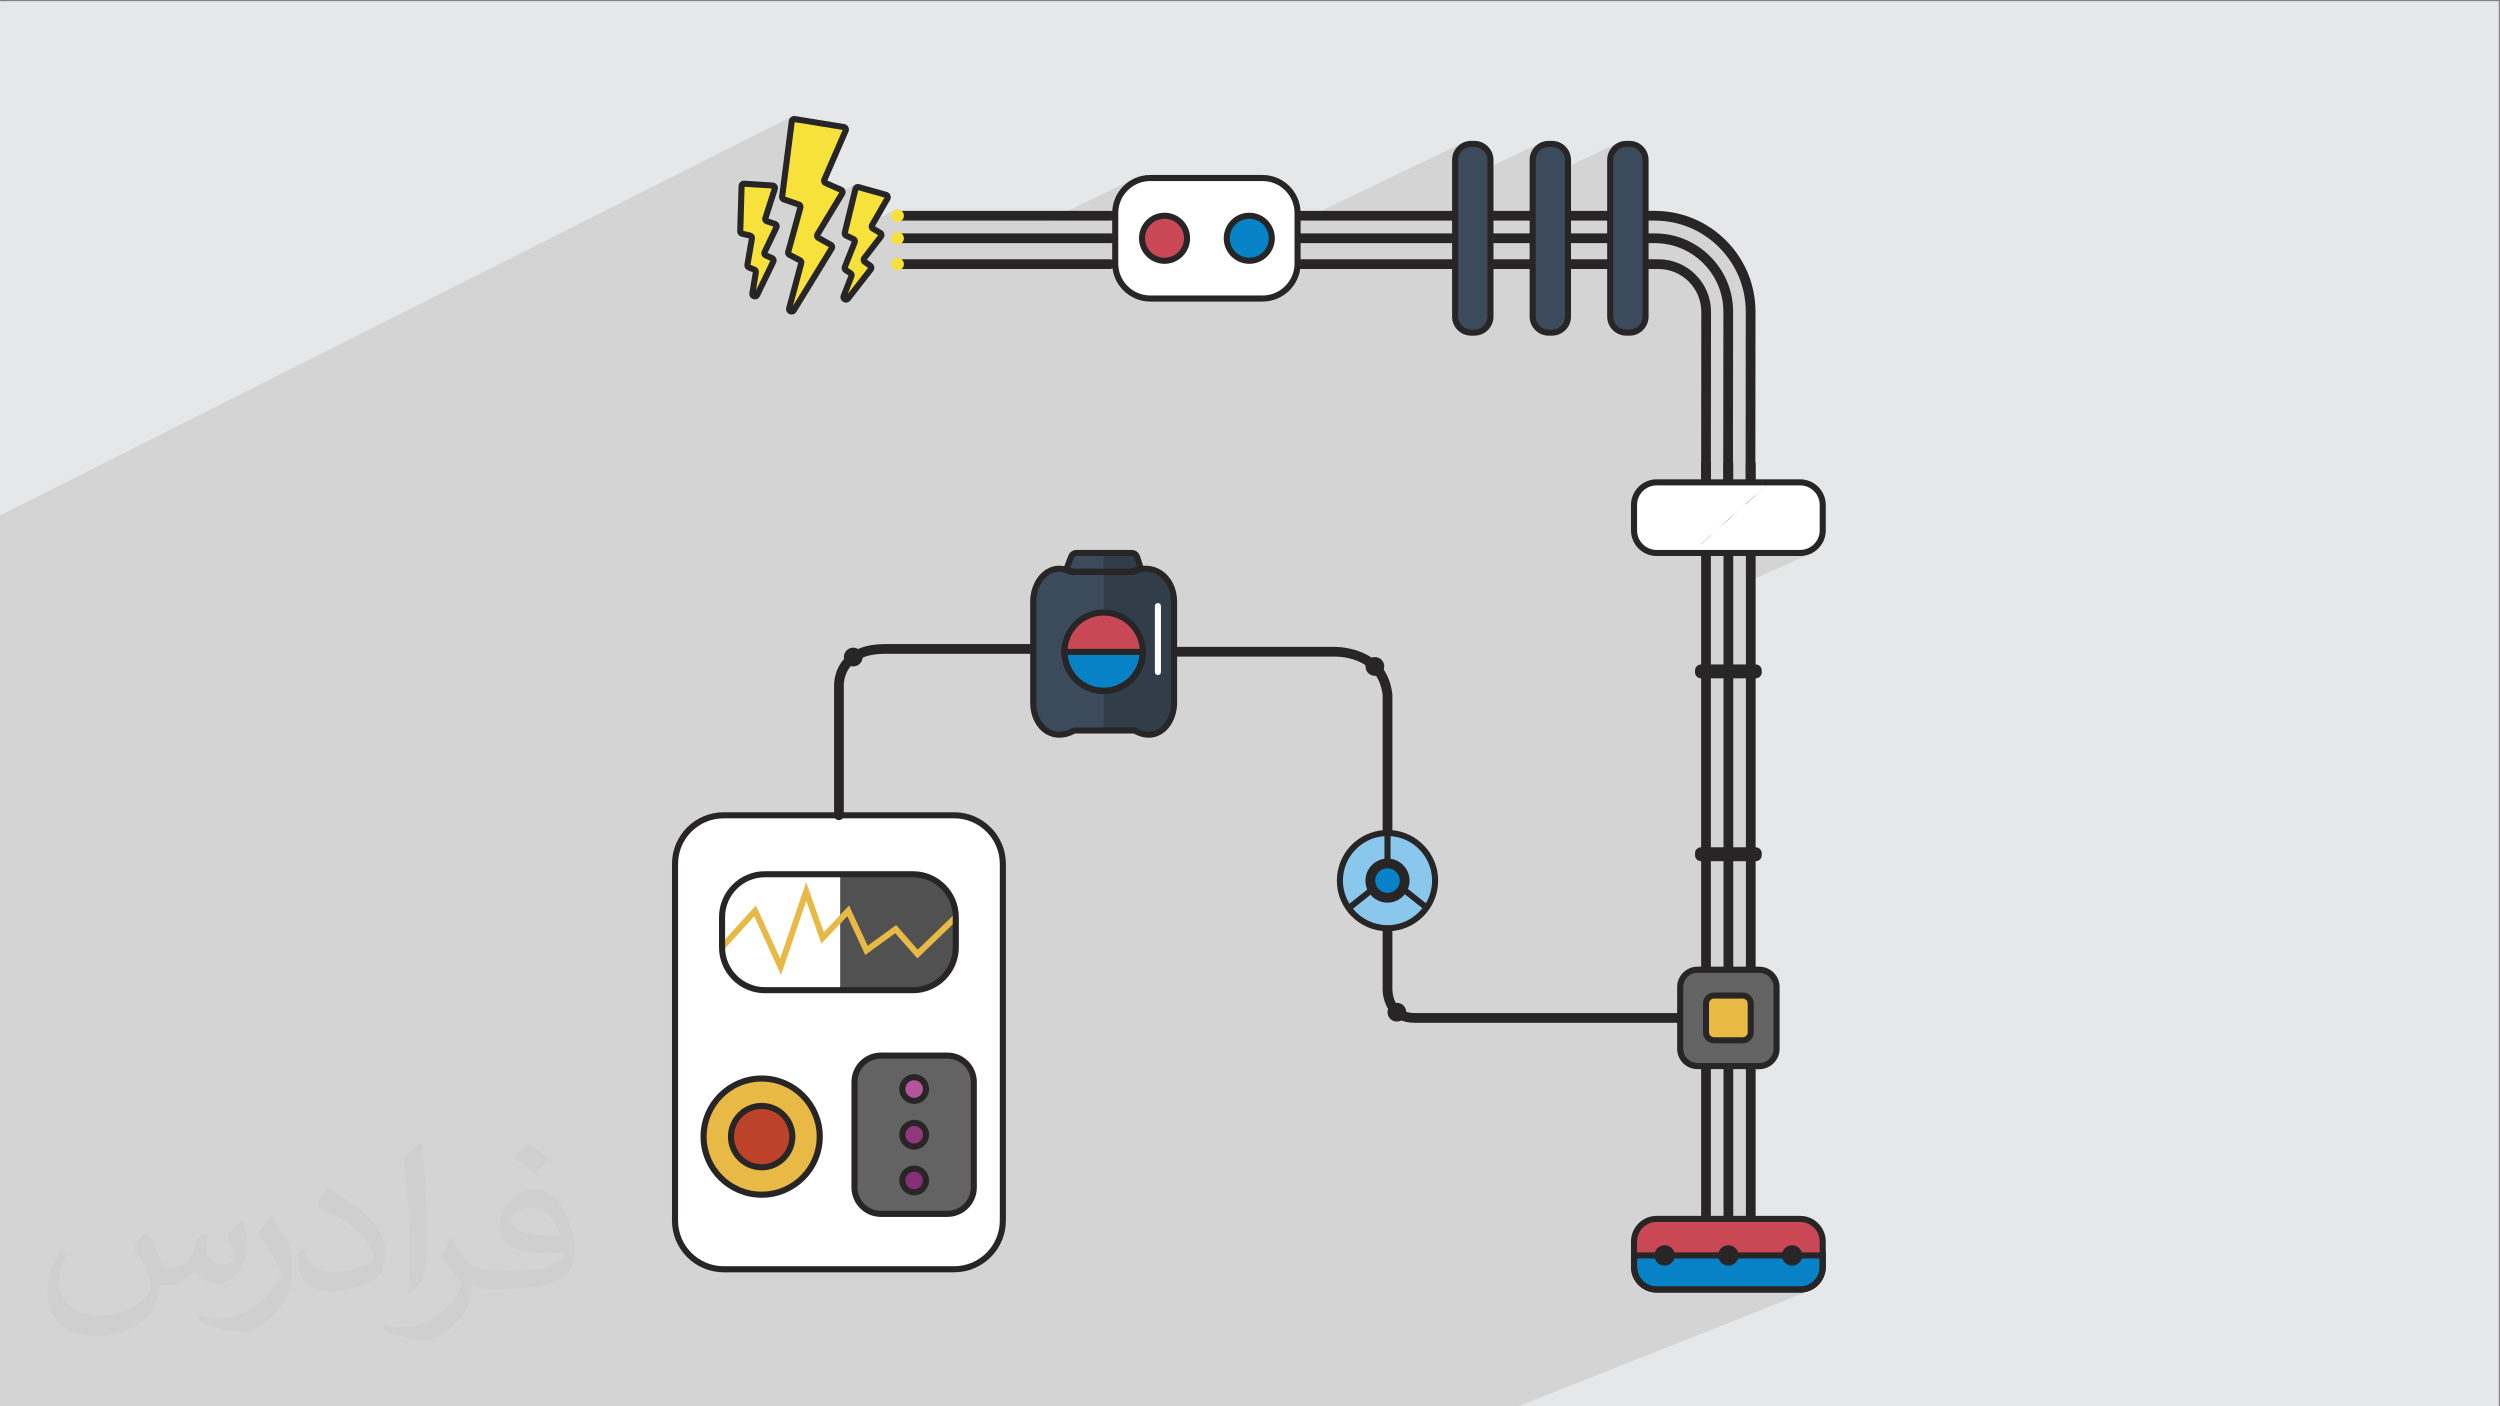 <?xml version="1.0" encoding="UTF-8"?>
<!DOCTYPE svg PUBLIC "-//W3C//DTD SVG 1.1//EN" "http://www.w3.org/Graphics/SVG/1.1/DTD/svg11.dtd">
<!-- Creator: CorelDRAW -->
<svg xmlns="http://www.w3.org/2000/svg" xml:space="preserve" width="3.703in" height="2.083in" version="1.1" style="shape-rendering:geometricPrecision; text-rendering:geometricPrecision; image-rendering:optimizeQuality; fill-rule:evenodd; clip-rule:evenodd"
viewBox="0 0 3703.33 2083.33"
 xmlns:xlink="http://www.w3.org/1999/xlink"
 xmlns:xodm="http://www.corel.com/coreldraw/odm/2003">
 <rect x="0" y="0" width="3703.33" height="2083.33" fill="#808080" stroke="none"/>
 <defs>
  <style type="text/css">
   <![CDATA[
    .fil0 {fill:#E6E7E8}
    .fil14 {fill:#0782C7;fill-rule:nonzero}
    .fil3 {fill:#272525;fill-rule:nonzero}
    .fil16 {fill:#313E4A;fill-rule:nonzero}
    .fil15 {fill:#3C4B5B;fill-rule:nonzero}
    .fil7 {fill:#515152;fill-rule:nonzero}
    .fil5 {fill:#636364;fill-rule:nonzero}
    .fil12 {fill:#842F76;fill-rule:nonzero}
    .fil13 {fill:#8AC7ED;fill-rule:nonzero}
    .fil11 {fill:#93377D;fill-rule:nonzero}
    .fil10 {fill:#B6549A;fill-rule:nonzero}
    .fil9 {fill:#BC422A;fill-rule:nonzero}
    .fil17 {fill:#CA4855;fill-rule:nonzero}
    .fil8 {fill:#E8BA45;fill-rule:nonzero}
    .fil4 {fill:#F7E23B;fill-rule:nonzero}
    .fil6 {fill:white;fill-rule:nonzero}
    .fil2 {fill:#373435;fill-opacity:0.031}
    .fil1 {fill:#373435;fill-opacity:0.102}
   ]]>
  </style>
 </defs>
 <g id="Layer_x0020_1">
  <polygon class="fil0" points="-1.67,1.74 3701.66,1.74 3701.66,2084.93 -1.67,2084.93 "/>
  <polygon class="fil1" points="-1.67,1854.23 -1.67,1851.85 -1.67,1850.09 -1.67,1847.26 -1.67,1846.52 -1.67,1845.39 -1.67,1841.73 -1.67,1840.94 -1.67,1840.91 -1.67,1839.87 -1.67,1839.1 -1.67,1838.08 -1.67,1836.8 -1.67,1829.31 -1.67,1827.6 -1.67,1826.99 -1.67,1826.8 -1.67,1824 -1.67,1823.46 -1.67,1822.55 -1.67,1817.95 -1.67,1813.54 -1.67,1809.26 -1.67,1809.04 -1.67,1808.97 -1.67,1808.08 -1.67,1804.99 -1.67,1804.44 -1.67,1804.31 -1.67,1803.37 -1.67,1799.9 -1.67,1799.64 -1.67,1798.69 -1.67,1791.67 -1.67,1786.39 -1.67,1781.19 -1.67,1780.73 -1.67,1780.52 -1.67,1780.32 -1.67,1778.1 -1.67,1778.09 -1.67,1774.38 -1.67,1774.26 -1.67,1773.54 -1.67,1773.54 -1.67,1770.62 -1.67,1768.94 -1.67,1768.89 -1.67,1768.24 -1.67,1767.78 -1.67,1758.11 -1.67,1753.82 -1.67,1742.52 -1.67,1741.42 -1.67,1741.17 -1.67,1740.9 -1.67,1740.61 -1.67,1739.05 -1.67,1739 -1.67,1738.69 -1.67,1737.1 -1.67,1737.09 -1.67,1736.99 -1.67,1735.12 -1.67,1697.78 -1.67,1696.2 -1.67,1693.05 -1.67,1690.01 -1.67,1688.35 -1.67,1684.13 -1.67,1683.89 -1.67,1681.46 -1.67,1672.11 -1.67,1671.43 -1.67,1664.81 -1.67,1660.64 -1.67,1659.84 -1.67,1656.46 -1.67,1655.22 -1.67,1654.81 -1.67,1654.13 -1.67,1650.64 -1.67,1641.23 -1.67,1640.6 -1.67,1628.87 -1.67,1628.44 -1.67,1627.79 -1.67,1627.17 -1.67,1625.11 -1.67,1624.79 -1.67,1624.17 -1.67,1623.87 -1.67,1623.23 -1.67,1619.47 -1.67,1619.3 -1.67,1617.09 -1.67,1614.54 -1.67,1612.65 -1.67,1612.48 -1.67,1610.5 -1.67,1608.44 -1.67,1608.2 -1.67,1606.46 -1.67,1605.36 -1.67,1605.29 -1.67,1604.8 -1.67,1604.41 -1.67,1602.76 -1.67,1600.81 -1.67,1598.87 -1.67,1597.59 -1.67,1596.33 -1.67,1591.34 -1.67,1589.41 -1.67,1586.22 -1.67,1585.57 -1.67,1581.74 -1.67,1579.33 -1.67,1579.29 -1.67,1578.94 -1.67,1577.89 -1.67,1577.49 -1.67,1577.42 -1.67,1577.41 -1.67,1577.4 -1.67,1577.34 -1.67,1576.4 -1.67,1575.54 -1.67,1575.06 -1.67,1574.04 -1.67,1573.87 -1.67,1569.33 -1.67,1569.26 -1.67,1568.79 -1.67,1566.74 -1.67,1566.52 -1.67,1565.42 -1.67,1564.86 -1.67,1564.83 -1.67,1564.66 -1.67,1564.64 -1.67,1564.1 -1.67,1563.2 -1.67,1562.68 -1.67,1562.54 -1.67,1562.43 -1.67,1561.73 -1.67,1560.8 -1.67,1560.61 -1.67,1560.39 -1.67,1559.88 -1.67,1558.62 -1.67,1558.26 -1.67,1556.55 -1.67,1556.2 -1.67,1555.87 -1.67,1553.8 -1.67,1552.8 -1.67,1547.53 -1.67,1543.98 -1.67,1538.39 -1.67,1531.26 -1.67,1529.37 -1.67,1528.93 -1.67,1527.48 -1.67,1524.83 -1.67,1521.08 -1.67,1518.45 -1.67,1516.59 -1.67,1516.36 -1.67,1514.38 -1.67,1512.96 -1.67,1512.3 -1.67,1512.28 -1.67,1512.09 -1.67,1510.3 -1.67,1508.2 -1.67,1507.44 -1.67,1504.13 -1.67,1494.67 -1.67,1490.56 -1.67,1489.57 -1.67,1482.75 -1.67,1480.84 -1.67,1480.05 -1.67,1478.99 -1.67,1478.93 -1.67,1478.32 -1.67,1477.57 -1.67,1475.94 -1.67,1474.31 -1.67,1464.83 -1.67,1464.44 -1.67,1463.76 -1.67,1460.74 -1.67,1455.14 -1.67,1449.09 -1.67,1448.42 -1.67,1445.61 -1.67,1441.5 -1.67,1440.81 -1.67,1431.22 -1.67,1430.3 -1.67,1429.61 -1.67,1427.09 -1.67,1425.16 -1.67,1415.73 -1.67,1415.62 -1.67,1415.04 -1.67,1411.52 -1.67,1406.19 -1.67,1400.24 -1.67,1399.56 -1.67,1396.6 -1.67,1392.48 -1.67,1381.42 -1.67,1380.73 -1.67,1376.07 -1.67,1371.25 -1.67,1369.33 -1.67,1367.42 -1.67,1366.46 -1.67,1362.35 -1.67,1360.41 -1.67,1355.94 -1.67,1351.48 -1.67,1351.22 -1.67,1350.52 -1.67,1343.22 -1.67,1338.67 -1.67,1337.73 -1.67,1334.09 -1.67,1333.6 -1.67,1329.47 -1.67,1322.18 -1.67,1320.24 -1.67,1318.31 -1.67,1316.2 -1.67,1311.31 -1.67,1306.82 -1.67,1306.45 -1.67,1302.33 -1.67,1302.3 -1.67,1295.93 -1.67,1281.59 -1.67,1281.14 -1.67,1277.86 -1.67,1277.02 -1.67,1273.72 -1.67,1272.61 -1.67,1272.43 -1.67,1271.39 -1.67,1270.66 -1.67,1269.58 -1.67,1268.7 -1.67,1267.23 -1.67,1264.6 -1.67,1261.72 -1.67,1260.44 -1.67,1257.19 -1.67,1256.27 -1.67,1252.68 -1.67,1250.63 -1.67,1240.86 -1.67,1236.72 -1.67,1230.37 -1.67,1228.38 -1.67,1226.38 -1.67,1226.17 -1.67,1221.57 -1.67,1216.95 -1.67,1213.76 -1.67,1209.16 -1.67,1204.57 -1.67,1204.3 -1.67,1202.3 -1.67,1200.29 -1.67,1194.29 -1.67,1193.56 -1.67,1191.39 -1.67,1189.38 -1.67,1187.36 -1.67,1160.81 -1.67,1159.2 -1.67,1158.47 -1.67,1157.89 -1.67,1156.65 -1.67,1153.26 -1.67,1152.5 -1.67,1148.65 -1.67,1131.63 -1.67,1128.31 -1.67,1127.57 -1.67,1122.18 -1.67,1120.15 -1.67,1118.12 -1.67,1094.83 -1.67,1090.19 -1.67,1085.57 -1.67,1063.24 -1.67,1062.39 -1.67,1059.42 -1.67,1058.49 -1.67,1053.7 -1.67,1053.48 -1.67,1052.72 -1.67,1051.65 -1.67,1051.39 -1.67,1048.16 -1.67,1043.38 -1.67,1042.67 -1.67,1041.83 -1.67,1039.63 -1.67,1039.61 -1.67,1039.17 -1.67,1037.86 -1.67,1034.16 -1.67,1032.73 -1.67,1031.35 -1.67,1030.28 -1.67,1029.24 -1.67,1028.24 -1.67,1026.19 -1.67,1024.39 -1.67,1022.04 -1.67,1019.03 -1.67,1017.7 -1.67,1017.48 -1.67,1016.72 -1.67,1016.68 -1.67,1014.89 -1.67,1011.81 -1.67,1008.3 -1.67,1007.38 -1.67,1003.61 -1.67,1003.17 -1.67,998.16 -1.67,996.1 -1.67,995.22 -1.67,993.62 -1.67,991.3 -1.67,987.56 -1.67,986.37 -1.67,986.15 -1.67,985.37 -1.67,985.03 -1.67,984.05 -1.67,983.25 -1.67,982.26 -1.67,981.04 -1.67,979.57 -1.67,978.69 -1.67,976.44 -1.67,976.04 -1.67,975.75 -1.67,973.79 -1.67,972.26 -1.67,971.83 -1.67,971.81 -1.67,971.51 -1.67,968.88 -1.67,968.71 -1.67,966.81 -1.67,966.46 -1.67,963.92 -1.67,960.87 -1.67,960.63 -1.67,959.4 -1.67,957.85 -1.67,956.6 -1.67,955.6 -1.67,954.32 -1.67,952.91 -1.67,951.65 -1.67,949.74 -1.67,949.4 -1.67,948.49 -1.67,946.22 -1.67,943.54 -1.67,941.26 -1.67,938.45 -1.67,913.9 -1.67,910.29 -1.67,910.22 -1.67,908.83 -1.67,907.47 -1.67,907.15 -1.67,905.28 -1.67,904.09 -1.67,904.07 -1.67,902.09 -1.67,901.1 -1.67,898.43 -1.67,897.93 -1.67,897.7 -1.67,895.33 -1.67,894.02 -1.67,892.53 -1.67,890.78 -1.67,889.19 -1.67,889.11 -1.67,886.85 -1.67,878.24 -1.67,874.9 -1.67,872.03 -1.67,869.93 -1.67,867.27 -1.67,829.72 -1.67,826.71 -1.67,824.63 -1.67,824.43 -1.67,820.16 -1.67,819.83 -1.67,774.33 -1.67,770.96 -1.67,769.22 -1.67,768.3 -1.67,764.58 -1.67,764.45 1173.06,172.61 1172.33,173 1171.63,173.47 1170.98,174 1170.4,174.59 1169.89,175.22 1169.44,175.91 1169.06,176.64 1168.76,177.4 1168.53,178.2 1168.38,179.03 1168.25,180.07 1174.95,176.69 1174.33,177.07 1173.79,177.57 1173.35,178.16 1173.03,178.84 1172.85,179.59 1172.37,183.41 1177.22,180.96 1163.11,291.29 1184.65,298.7 1186.09,299.36 1187.36,300.26 1188.42,301.37 1189.25,302.65 1189.83,304.05 1190.15,305.55 1190.19,307.1 1189.92,308.67 1188.92,312.31 1267.39,273.31 1266.65,273.7 1265.94,274.16 1265.3,274.68 1264.72,275.26 1264.19,275.89 1263.74,276.57 1263.35,277.29 1263.04,278.06 1262.8,278.86 1262.3,280.89 1268.93,277.6 1268.33,278.03 1267.83,278.57 1267.44,279.21 1267.18,279.94 1266.09,284.39 1271.37,281.77 1255.89,345.23 1256.27,345.41 1325.95,310.99 1324.36,311.85 1322.98,312.99 1321.84,314.38 1320.98,315.96 1320.43,317.72 1320.29,319.13 1332.8,312.96 1331.57,313.62 1330.5,314.5 1329.62,315.57 1328.95,316.8 1328.53,318.15 1328.39,319.61 1328.53,321.06 1328.95,322.41 1329.62,323.64 1330.5,324.7 1331.57,325.59 1332.8,326.25 1334.15,326.67 1335.6,326.82 1552.46,326.82 1677.03,266 1672.38,268.83 1668.04,272.07 1664.04,275.72 1661.39,278.63 1679.16,269.96 1674.88,272.56 1670.89,275.55 1667.2,278.89 1664.06,282.35 1681.33,273.93 1677.42,276.31 1673.78,279.04 1670.41,282.09 1667.35,285.46 1664.62,289.11 1662.24,293.02 1660.25,297.15 1658.65,301.5 1657.48,306.04 1656.76,310.74 1656.52,315.57 1656.52,325.79 1784.29,263.7 1784.29,342.97 1835.88,318.08 1829.45,321.57 1823.84,326.2 1820.18,330.64 1837.62,322.23 1831.96,325.3 1827.02,329.38 1822.95,334.31 1839.39,326.39 1834.49,329.05 1830.22,332.57 1826.69,336.85 1824.03,341.75 1822.34,347.17 1821.76,352.97 1822.34,358.78 1822.56,359.49 1919.33,312.96 1918.11,313.62 1917.04,314.5 1916.16,315.57 1915.49,316.8 1915.07,318.15 1914.93,319.61 1915.07,321.06 1915.49,322.41 1916.16,323.64 1917.04,324.7 1918.11,325.59 1919.33,326.25 1920.69,326.67 1922.14,326.82 1926.81,326.82 2168.25,210.91 2163.46,213.5 2159.29,216.95 2155.84,221.12 2155.31,222.11 2169.99,215.06 2165.97,217.24 2162.47,220.13 2159.58,223.63 2158.54,225.56 2171.76,219.21 2168.5,220.98 2165.67,223.32 2163.32,226.16 2161.55,229.41 2160.43,233.01 2160.04,236.87 2160.04,269.71 2283.14,210.91 2278.35,213.5 2274.18,216.95 2270.74,221.12 2270.23,222.06 2284.89,215.06 2280.87,217.24 2277.36,220.13 2274.47,223.63 2273.46,225.51 2286.65,219.21 2283.39,220.98 2280.56,223.32 2278.22,226.16 2276.44,229.41 2275.33,233.01 2274.94,236.87 2274.94,269.41 2398.04,210.91 2393.25,213.5 2389.07,216.95 2385.63,221.12 2385.15,222.01 2399.78,215.06 2395.76,217.24 2392.26,220.13 2389.37,223.63 2388.37,225.46 2401.54,219.21 2398.29,220.98 2395.45,223.32 2393.11,226.16 2391.34,229.41 2390.22,233.01 2389.83,236.87 2389.83,336.75 2440.45,312.96 2439.23,313.62 2438.16,314.5 2437.28,315.57 2436.61,316.8 2436.19,318.15 2436.05,319.61 2436.19,321.06 2436.61,322.41 2437.28,323.64 2438.16,324.7 2439.23,325.59 2440.45,326.25 2441.81,326.67 2443.26,326.82 2451.04,326.82 2457.79,326.98 2464.48,327.47 2471.09,328.29 2477.63,329.42 2484.09,330.87 2490.44,332.63 2496.69,334.69 2502.82,337.06 2508.83,339.73 2514.71,342.7 2520.44,345.96 2526.02,349.5 2531.44,353.33 2536.7,357.44 2541.77,361.83 2546.65,366.5 2551.3,371.39 2555.68,376.48 2559.78,381.74 2563.59,387.17 2567.13,392.76 2570.37,398.5 2573.32,404.39 2575.98,410.4 2578.33,416.54 2580.39,422.8 2582.13,429.16 2583.56,435.61 2584.68,442.15 2585.47,448.77 2585.95,455.46 2586.09,462.2 2586.09,462.97 2586.08,467.84 2586.07,473.31 2586.06,479.34 2586.04,485.9 2586.03,492.93 2586.02,500.4 2586.01,508.28 2586,516.5 2585.99,525.05 2585.98,533.87 2585.97,542.93 2585.96,552.17 2585.95,561.57 2585.94,571.09 2585.93,580.67 2585.93,590.28 2585.92,599.88 2585.91,609.43 2585.9,618.88 2585.89,628.2 2585.89,637.34 2585.88,646.26 2585.88,654.93 2585.87,663.3 2585.87,671.33 2585.87,678.98 2585.86,682.91 2590.7,680.72 2589.47,681.39 2588.41,682.27 2587.52,683.34 2586.86,684.56 2586.44,685.92 2586.29,687.37 2586.29,714.59 2622.07,714.59 2621.79,714.83 2622.35,714.59 2617.29,719.09 2666.65,719.09 2672.48,719.69 2677.92,721.37 2682.84,724.05 2687.13,727.59 2690.67,731.88 2693.34,736.8 2695.03,742.24 2695.62,748.07 2695.62,785.72 2695.03,791.55 2693.34,796.98 2690.67,801.9 2687.13,806.19 2682.84,809.73 2677.92,812.41 2662.63,819.19 2666.17,819.19 2673.02,818.51 2679.39,816.56 2663.3,823.7 2666.65,823.7 2674.3,822.93 2681.42,820.71 2586.29,862.89 2586.29,1004.93 2600.93,1004.93 2602.7,1004.75 2604.36,1004.24 2586.29,1012.13 2586.29,1275.8 2600.93,1275.8 2602.7,1275.61 2604.36,1275.1 2586.29,1282.78 2586.29,1432.23 2586.44,1433.69 2586.86,1435.04 2587.52,1436.27 2588.41,1437.33 2589.47,1438.22 2590.7,1438.88 2592.05,1439.3 2593.5,1439.45 2594.96,1439.3 2596.31,1438.88 2493.5,1481.89 2493.5,1488 2532.72,1471.61 2535.79,1470.65 2539.09,1470.32 2581.62,1470.32 2584.92,1470.65 2588,1471.61 2590.78,1473.12 2593.21,1475.13 2595.21,1477.55 2596.72,1480.33 2597.68,1483.41 2598.01,1486.71 2598.01,1529.24 2597.68,1532.54 2596.72,1535.61 2595.21,1538.4 2593.21,1540.83 2590.78,1542.83 2588,1544.34 2514.35,1574.82 2514.57,1574.84 2519.24,1574.84 2524.41,1572.7 2523.18,1573.37 2522.11,1574.25 2521.62,1574.84 2552.38,1574.84 2557.55,1572.7 2556.33,1573.37 2555.26,1574.25 2554.77,1574.84 2585.52,1574.84 2590.7,1572.7 2589.47,1573.37 2588.41,1574.25 2587.92,1574.84 2606.16,1574.84 2610.39,1574.41 2614.34,1573.18 2599.39,1579.35 2606.16,1579.35 2611.31,1578.83 2616.11,1577.33 2600.28,1583.85 2606.16,1583.85 2612.21,1583.24 2617.85,1581.48 2586.29,1594.48 2586.29,1805.74 2586.44,1807.2 2586.86,1808.55 2587.52,1809.78 2588.41,1810.85 2589.47,1811.73 2590.7,1812.39 2592.05,1812.81 2593.5,1812.96 2594.96,1812.81 2596.31,1812.39 2480.93,1858.8 2481.04,1859.85 2519.79,1859.85 2554.48,1845.93 2557.31,1845.05 2560.36,1844.74 2563.41,1845.05 2566.24,1845.93 2568.81,1847.32 2571.05,1849.17 2572.89,1851.4 2574.28,1853.97 2575.17,1856.8 2575.47,1859.85 2614.08,1859.85 2648.91,1845.93 2651.74,1845.05 2654.79,1844.74 2657.84,1845.05 2660.67,1845.93 2663.24,1847.32 2665.48,1849.17 2667.32,1851.4 2668.72,1853.97 2669.59,1856.8 2669.9,1859.85 2700.14,1859.85 2700.14,1876.86 2699.46,1883.61 2697.51,1889.9 2694.42,1895.59 2690.33,1900.54 2685.37,1904.63 2679.69,1907.72 2661.71,1914.85 2666.65,1914.85 2674.3,1914.08 2681.42,1911.86 2244.84,2084.93 2237.75,2084.93 2232.9,2084.93 2226.61,2084.93 2220.86,2084.93 2215.44,2084.93 2176.84,2084.93 2135.09,2084.93 2130.69,2084.93 2105.59,2084.93 2053.96,2084.93 2051.12,2084.93 2038.41,2084.93 2029.08,2084.93 2029.08,2084.93 2018.05,2084.93 2013.45,2084.93 2006.98,2084.93 2006.98,2084.93 1961.97,2084.93 1959.12,2084.93 1946.13,2084.93 1921.31,2084.93 1918.64,2084.93 1917.28,2084.93 1907.97,2084.93 1903.56,2084.93 1899.16,2084.93 1899.15,2084.93 1892.87,2084.93 1886.46,2084.93 1885.11,2084.93 1877.61,2084.93 1869.98,2084.93 1867.11,2084.93 1862.31,2084.93 1860.72,2084.93 1854.29,2084.93 1852.93,2084.93 1846.99,2084.93 1828.56,2084.93 1816.87,2084.93 1812.48,2084.93 1808.09,2084.93 1769.93,2084.93 1758.26,2084.93 1746.65,2084.93 1395.13,2084.93 1389.51,2084.93 1383.94,2084.93 1379.14,2084.93 1372.72,2084.93 1368.78,2084.93 1360.32,2084.93 1349.24,2084.93 1328.93,2084.93 1317.87,2084.93 1302.72,2084.93 1297.54,2084.93 1292.39,2084.93 1286.5,2084.93 1282.08,2084.93 1281.83,2084.93 1270.72,2084.93 1268.49,2084.93 1259.61,2084.93 1256.89,2084.93 1248.4,2084.93 1228.36,2084.93 1214.07,2084.93 1209.81,2084.93 1205.56,2084.93 1190.19,2084.93 1160.61,2084.93 1152.15,2084.93 1128.65,2084.93 1122.09,2084.93 1120.72,2084.93 1108.38,2084.93 1094.2,2084.93 1088.78,2084.93 1087.4,2084.93 1076.43,2084.93 1068.56,2084.93 1065.48,2084.93 1051.76,2084.93 1050.41,2084.93 1027.58,2084.93 1020.82,2084.93 1019.46,2084.93 1007.69,2084.93 1003.47,2084.93 999.25,2084.93 996.67,2084.93 989.88,2084.93 988.52,2084.93 976.46,2084.93 965.75,2084.93 965.57,2084.93 954.72,2084.93 952.69,2084.93 941.37,2084.93 937.6,2084.93 929.95,2084.93 927.13,2084.93 916.63,2084.93 761.61,2084.93 751.66,2084.93 747.15,2084.93 738.55,2084.93 736.01,2084.93 728.27,2084.93 726.24,2084.93 724.8,2084.93 723.57,2084.93 717.97,2084.93 699.74,2084.93 698.08,2084.93 679.78,2084.93 659.51,2084.93 643.06,2084.93 632.83,2084.93 623.6,2084.93 622.57,2084.93 622.51,2084.93 611.43,2084.93 603.38,2084.93 600.32,2084.93 598.85,2084.93 596.53,2084.93 593.07,2084.93 590.25,2084.93 589.59,2084.93 585.24,2084.93 582.74,2084.93 580.89,2084.93 577.74,2084.93 538.98,2084.93 536.4,2084.93 528.85,2084.93 525.37,2084.93 518.73,2084.93 514.37,2084.93 510.8,2084.93 506.44,2084.93 502.1,2084.93 470.3,2084.93 459.37,2084.93 448.42,2084.93 437.94,2084.93 433.63,2084.93 432.74,2084.93 429.31,2084.93 425.94,2084.93 422.22,2084.93 418.39,2084.93 415,2084.93 413.64,2084.93 411.62,2084.93 408.69,2084.93 403.94,2084.93 403.43,2084.93 399,2084.93 387.9,2084.93 385.33,2084.93 381.92,2084.93 377.92,2084.93 374.44,2084.93 367.95,2084.93 364.01,2084.93 363.59,2084.93 359.64,2084.93 355.26,2084.93 333.8,2084.93 327.42,2084.93 327.17,2084.93 320.26,2084.93 319.09,2084.93 317.21,2084.93 317.05,2084.93 316.28,2084.93 312.17,2084.93 309.48,2084.93 307.19,2084.93 306.57,2084.93 306.32,2084.93 305.34,2084.93 302.57,2084.93 300.29,2084.93 299.5,2084.93 298.66,2084.93 297.18,2084.93 293.43,2084.93 289.11,2084.93 288.45,2084.93 288.15,2084.93 285.66,2084.93 284.79,2084.93 284.17,2084.93 279.89,2084.93 278.96,2084.93 277.67,2084.93 274.87,2084.93 238.98,2084.93 238.8,2084.93 236.4,2084.93 234.65,2084.93 229.13,2084.93 225.66,2084.93 219.49,2084.93 219.3,2084.93 216,2084.93 214.95,2084.93 209.78,2084.93 199.61,2084.93 199.39,2084.93 197.31,2084.93 193.16,2084.93 191.34,2084.93 189.25,2084.93 189.06,2084.93 189,2084.93 182.81,2084.93 167.47,2084.93 165.15,2084.93 163.16,2084.93 160.87,2084.93 158.84,2084.93 156.59,2084.93 130.63,2084.93 128.98,2084.93 123.48,2084.93 117.48,2084.93 116.1,2084.93 115.95,2084.93 108.83,2084.93 106.52,2084.93 105.28,2084.93 98.07,2084.93 96.35,2084.93 96.1,2084.93 96.07,2084.93 94.67,2084.93 94.43,2084.93 87.39,2084.93 85.93,2084.93 56.5,2084.93 30.65,2084.93 28.8,2084.93 24.69,2084.93 19.05,2084.93 12.96,2084.93 12.56,2084.93 9.31,2084.93 1.85,2084.93 -1.67,2084.93 -1.67,2081.83 -1.67,2073.72 -1.67,2069.12 -1.67,2064.49 -1.67,2063.59 -1.67,2032.2 -1.67,2030.33 -1.67,2028.46 -1.67,2022.19 -1.67,2018.81 -1.67,2010.18 -1.67,2010.15 -1.67,2007 -1.67,2005.68 -1.67,2002.82 -1.67,2001.42 -1.67,1992.9 -1.67,1990.44 -1.67,1988.56 -1.67,1986.69 -1.67,1985.23 -1.67,1984.77 -1.67,1984.23 -1.67,1973.79 -1.67,1973.48 -1.67,1962.66 -1.67,1960.83 -1.67,1951.48 -1.67,1944.91 -1.67,1942.03 -1.67,1939.07 -1.67,1939.04 -1.67,1937.2 -1.67,1927.58 -1.67,1922.77 -1.67,1919.96 -1.67,1915.49 -1.67,1914.39 -1.67,1914.28 -1.67,1906.67 -1.67,1906.1 -1.67,1902.43 -1.67,1898.2 -1.67,1895.95 -1.67,1892.79 -1.67,1892.68 -1.67,1889.04 -1.67,1888.14 -1.67,1887.76 -1.67,1887.52 -1.67,1878.24 -1.67,1874.9 -1.67,1874.28 -1.67,1873.56 -1.67,1872.61 -1.67,1864.98 -1.67,1863.58 -1.67,1862.94 -1.67,1862.79 -1.67,1861.79 -1.67,1861.55 -1.67,1861.17 -1.67,1860.37 -1.67,1859 -1.67,1858.64 -1.67,1856.86 -1.67,1854.44 "/>
  <path class="fil2" d="M218.02 1826.24c7,11 12,21 16,32 3,7 5,19 21,19 5,0 11,-1 17,-5 7,-3 12,-9 14,-17l6 -21 15 -7 1 1c-2,8 -3,16 -3,21 0,18 15,24 27,24 7,0 13,-4 13,-10 0,-8 -4,-23 -8,-35 7,-7 14,-14 22,-20l1 1c4,15 6,30 6,40 0,10 -4,20 -8,27 -7,14 -20,25 -36,25 -12,0 -25,-6 -34,-17l-1 0c-9,11 -22,20 -43,20l-7 0c-1,14 -4,24 -9,33 -13,25 -50,42 -85.01,42 -49,0 -73.01,-28 -73.01,-66 0,-23 8,-45 19,-60l10 4c-7,14 -12,27 -12,40 0,35 29,52 62,52 31,0 68.01,-19 75.01,-42 -3,-25 -12,-36 -26,-59 4,-7 10,-15 17,-23l1 0 0 0 2 1 0 0 0 0 0 0 0.02 -0.01zm564.05 -133.01c10,6 20,14 30,23 -6,8 -12,15 -21,21 -10,-8 -20,-15 -30,-22 7,-8 14,-15 20,-22l0 0 1 0 0 0 0 0 0 0 0 -0zm5 96.01c-17,0 -30,11 -30,19 0,17 33,23 73.01,23 -5,-20 -22,-42 -43,-42zm-37 93.01c22,0 41,-1 55,-4 16,-4 30,-12 30,-18 0,-2 0,-3 -1,-5 -9,1 -19,1 -29,1 -29,0 -52,-7 -61,-23 -2,-5 -4,-10 -4,-16 0,-16 7,-32 19,-42 10,-9 21,-14 33,-14 20,0 37,16 48,42 6,14 11,30 11,51 0,14 -4,25 -12,34 -16,15 -45,21 -90.01,21l-20 0 0 0 -5 0c-11,0 -19,-2 -25,-7l-1 0c0,3 1,5 1,7 0,10 -3,23 -10,33 -20,30 -42,43 -60,43 -19,0 -42,-7 -63,-17l4 -7c7,3 16,5 29,5 34,0 78.01,-33 84.01,-64 -1,-3 -4,-6 -7,-10 -10,-12 -16,-22 -22,-32 5,-10 10,-18 14,-25l2 0c14,29 28,46 57,46l5 0 0 0 21 0 0 0 -3 1 0 0 0 0 0 0 -0 -0zm-146.01 31c2,-14 3,-29 3,-43l0 -21c0,-39 -5,-96.01 -9,-133.01 7,-8 17,-17 25,-23l2 1c5,47 7,101.01 7,151.01 0,13 -1,26 -2,35 -1,12 -8,21 -22,35l-3 -1 0 0 -1 -1 0 0 0 0 0 0 -0 0zm-151.02 -62.01c1,18 10,33 41,33 20,0 36,-5 55,-14 3,-1 5,-3 5,-5 0,-12 -9,-27 -24,-41 -14,-13 -34,-25 -51,-32 -6,-3 -8,-5 -8,-8 0,-5 7,-16 13,-24l2 0c20,11 43,27 60,44 15,16 25,33 25,51 0,13 -4,26 -11,38 -22,11 -46,20 -70.01,20 -29,0 -48,-14 -48,-45 0,-3 0,-9 1,-16l10 0 0 0 0 -1 0 0 0 0 0 0 0 0zm-52 -52l18 29c7,11 13,22 13,41l0 24c0,19 -12,39 -32,60 -15,14 -29,20 -42,20 -19,0 -40,-6 -65,-17l3 -7c8,2 17,4 28,4 36,0 72.01,-26 89.01,-58 2,-4 3,-7 3,-9 0,-4 -2,-8 -4,-11 -9,-17 -19,-33 -30,-47 6,-9 12,-18 18,-27l1 0 0 -2 0 0 0 0 0 0 0 -0z"/>
  <g id="_2603130951728">
   <path class="fil3" d="M2151.93 326.82l-229.79 0c-3.98,0 -7.22,-3.23 -7.22,-7.21 0,-3.98 3.23,-7.22 7.22,-7.22l229.79 0c3.98,0 7.21,3.23 7.21,7.22 0,3.98 -3.23,7.21 -7.21,7.21z"/>
   <path class="fil3" d="M2151.93 360.19l-229.79 0c-3.98,0 -7.22,-3.23 -7.22,-7.21 0,-3.98 3.23,-7.22 7.22,-7.22l229.79 0c3.98,0 7.21,3.23 7.21,7.22 0,3.98 -3.23,7.21 -7.21,7.21z"/>
   <path class="fil3" d="M2151.02 398.52l-228.88 0c-3.98,0 -7.22,-3.23 -7.22,-7.22 0,-3.98 3.23,-7.21 7.22,-7.21l228.88 0c3.98,0 7.22,3.23 7.22,7.21 0,3.98 -3.23,7.22 -7.22,7.22z"/>
   <path class="fil3" d="M2527.21 1812.96c-3.98,0 -7.22,-3.23 -7.22,-7.22l0 -226.39c0,-3.98 3.23,-7.21 7.22,-7.21 3.98,0 7.21,3.23 7.21,7.21l0 226.39c0,3.99 -3.23,7.22 -7.21,7.22z"/>
   <path class="fil3" d="M2560.36 1812.96c-3.98,0 -7.21,-3.23 -7.21,-7.22l0 -226.39c0,-3.98 3.23,-7.21 7.21,-7.21 3.98,0 7.21,3.23 7.21,7.21l0 226.39c0,3.99 -3.23,7.22 -7.21,7.22z"/>
   <path class="fil3" d="M2593.5 1812.96c-3.98,0 -7.21,-3.23 -7.21,-7.22l0 -226.39c0,-3.98 3.23,-7.21 7.21,-7.21 3.98,0 7.21,3.23 7.21,7.21l0 226.39c0,3.99 -3.23,7.22 -7.21,7.22z"/>
   <path class="fil3" d="M2527.21 1439.45c-3.98,0 -7.22,-3.23 -7.22,-7.22l0 -744.86c0,-3.98 3.23,-7.21 7.22,-7.21 3.98,0 7.21,3.23 7.21,7.21l0 744.86c0,3.98 -3.23,7.22 -7.21,7.22z"/>
   <path class="fil3" d="M2527.21 721.8c-3.98,0 -7.22,-3.23 -7.22,-7.21 0,-44.56 0.11,-203.06 0.24,-251.61l0 -0.7c0.05,-17.04 -6.55,-33.04 -18.56,-45.08 -12.01,-12.04 -28,-18.68 -45.01,-18.68l-13.41 0c-3.98,0 -7.21,-3.23 -7.21,-7.22 0,-3.98 3.23,-7.21 7.21,-7.21l13.41 0c20.87,0 40.49,8.14 55.22,22.92 14.74,14.78 22.83,34.41 22.77,55.29l-0 0.7c-0.13,48.56 -0.24,207.04 -0.24,251.59 0,3.98 -3.23,7.21 -7.21,7.21z"/>
   <path class="fil3" d="M2559.94 721.8c-3.98,0 -7.22,-3.23 -7.22,-7.21 0,-46.19 0.11,-202.78 0.24,-251.61l0 -0.71c0.07,-27.26 -10.48,-52.88 -29.72,-72.17 -19.23,-19.28 -44.82,-29.91 -72.06,-29.91l-7.92 0c-3.98,0 -7.21,-3.23 -7.21,-7.21 0,-3.98 3.23,-7.22 7.21,-7.22l7.92 0c31.09,0 60.31,12.13 82.27,34.15 21.96,22.02 34.02,51.28 33.94,82.38l-0 0.71c-0.13,48.84 -0.24,205.41 -0.24,251.59 0,3.98 -3.23,7.21 -7.21,7.21z"/>
   <path class="fil3" d="M2593.07 721.8c-3.98,0 -7.22,-3.23 -7.22,-7.21 0,-44.56 0.11,-203.06 0.24,-251.61l0 -0.77c0.09,-36.11 -13.92,-70.11 -39.44,-95.7 -25.52,-25.59 -59.48,-39.68 -95.61,-39.68l-7.78 0c-3.98,0 -7.21,-3.23 -7.21,-7.21 0,-3.98 3.23,-7.22 7.21,-7.22l7.78 0c39.99,0 77.57,15.6 105.82,43.92 28.26,28.33 43.76,65.96 43.66,105.96l-0 0.77c-0.13,48.51 -0.24,206.99 -0.24,251.54 0,3.98 -3.23,7.21 -7.21,7.21z"/>
   <path class="fil3" d="M2560.36 1439.45c-3.98,0 -7.21,-3.23 -7.21,-7.22l0 -744.86c0,-3.98 3.23,-7.21 7.21,-7.21 3.98,0 7.21,3.23 7.21,7.21l0 744.86c0,3.98 -3.23,7.22 -7.21,7.22z"/>
   <path class="fil3" d="M2593.5 1439.45c-3.98,0 -7.21,-3.23 -7.21,-7.22l0 -744.86c0,-3.98 3.23,-7.21 7.21,-7.21 3.98,0 7.21,3.23 7.21,7.21l0 744.86c0,3.98 -3.23,7.22 -7.21,7.22z"/>
   <path class="fil3" d="M2600.93 1275.8l-81.13 0c-4.87,0 -8.83,-3.95 -8.83,-8.83l0 -2.93c0,-4.88 3.95,-8.83 8.83,-8.83l81.13 0c4.87,0 8.83,3.95 8.83,8.83l0 2.93c0,4.88 -3.96,8.83 -8.83,8.83z"/>
   <path class="fil3" d="M2600.93 1004.93l-81.13 0c-4.87,0 -8.83,-3.95 -8.83,-8.83l0 -2.93c0,-4.88 3.95,-8.83 8.83,-8.83l81.13 0c4.87,0 8.83,3.95 8.83,8.83l0 2.93c0,4.87 -3.96,8.83 -8.83,8.83z"/>
   <path class="fil3" d="M2381.71 326.82l-55.01 0c-3.98,0 -7.21,-3.23 -7.21,-7.21 0,-3.98 3.23,-7.22 7.21,-7.22l55.01 0c3.98,0 7.22,3.23 7.22,7.22 0,3.98 -3.23,7.21 -7.22,7.21z"/>
   <path class="fil3" d="M2381.71 360.19l-55.01 0c-3.98,0 -7.21,-3.23 -7.21,-7.21 0,-3.98 3.23,-7.22 7.21,-7.22l55.01 0c3.98,0 7.22,3.23 7.22,7.22 0,3.98 -3.23,7.21 -7.22,7.21z"/>
   <path class="fil3" d="M2380.81 398.52l-54.11 0c-3.98,0 -7.21,-3.23 -7.21,-7.22 0,-3.98 3.23,-7.21 7.21,-7.21l54.11 0c3.98,0 7.21,3.23 7.21,7.21 0,3.98 -3.23,7.22 -7.21,7.22z"/>
   <path class="fil3" d="M2266.45 326.82l-55.01 0c-3.98,0 -7.22,-3.23 -7.22,-7.21 0,-3.98 3.23,-7.22 7.22,-7.22l55.01 0c3.98,0 7.22,3.23 7.22,7.22 0,3.98 -3.23,7.21 -7.22,7.21z"/>
   <path class="fil3" d="M2266.45 360.19l-55.01 0c-3.98,0 -7.22,-3.23 -7.22,-7.21 0,-3.98 3.23,-7.22 7.22,-7.22l55.01 0c3.98,0 7.22,3.23 7.22,7.22 0,3.98 -3.23,7.21 -7.22,7.21z"/>
   <path class="fil3" d="M2265.55 398.52l-54.11 0c-3.98,0 -7.22,-3.23 -7.22,-7.22 0,-3.98 3.23,-7.21 7.22,-7.21l54.11 0c3.98,0 7.22,3.23 7.22,7.21 0,3.98 -3.23,7.22 -7.22,7.22z"/>
   <path class="fil3" d="M1645.39 326.82l-309.78 0c-3.98,0 -7.22,-3.23 -7.22,-7.21 0,-3.98 3.23,-7.22 7.22,-7.22l309.78 0c3.98,0 7.21,3.23 7.21,7.22 0,3.98 -3.23,7.21 -7.21,7.21z"/>
   <path class="fil3" d="M1645.39 360.19l-309.78 0c-3.98,0 -7.22,-3.23 -7.22,-7.21 0,-3.98 3.23,-7.22 7.22,-7.22l309.78 0c3.98,0 7.21,3.23 7.21,7.22 0,3.98 -3.23,7.21 -7.21,7.21z"/>
   <path class="fil3" d="M1644.48 398.52l-308.88 0c-3.98,0 -7.22,-3.23 -7.22,-7.22 0,-3.98 3.23,-7.21 7.22,-7.21l308.88 0c3.98,0 7.21,3.23 7.21,7.21 0,3.98 -3.23,7.22 -7.21,7.22z"/>
   <path class="fil4" d="M1320.24 352.98c0,-5.17 4.19,-9.35 9.35,-9.35 5.17,0 9.35,4.19 9.35,9.35 0,5.17 -4.19,9.35 -9.35,9.35 -5.17,0 -9.35,-4.19 -9.35,-9.35z"/>
   <path class="fil4" d="M1320.24 319.61c0,-5.17 4.19,-9.35 9.35,-9.35 5.17,0 9.35,4.19 9.35,9.35 0,5.17 -4.19,9.35 -9.35,9.35 -5.17,0 -9.35,-4.19 -9.35,-9.35z"/>
   <path class="fil4" d="M1320.24 391.3c0,-5.16 4.19,-9.35 9.35,-9.35 5.17,0 9.35,4.19 9.35,9.35 0,5.17 -4.19,9.35 -9.35,9.35 -5.17,0 -9.35,-4.19 -9.35,-9.35z"/>
   <path class="fil3" d="M2487.19 1515.19l-392.29 0c-36.96,0 -46.73,-32.33 -46.73,-49.43l0 -85.28c0,-3.98 3.23,-7.21 7.21,-7.21 3.98,0 7.21,3.23 7.21,7.21l0 85.28c0.03,3.56 1.13,35 32.31,35l392.29 0c3.98,0 7.21,3.23 7.21,7.21 0,3.98 -3.23,7.21 -7.21,7.21z"/>
   <path class="fil5" d="M1352.28 1466.89l-219.17 0c-35.1,0 -63.56,-28.45 -63.56,-63.55l0 -44.65c0,-35.1 28.45,-63.56 63.56,-63.56l219.17 0c35.1,0 63.56,28.45 63.56,63.56l0 44.65c0,35.1 -28.46,63.55 -63.56,63.55z"/>
   <path class="fil6" d="M1413.49 1880.32l-341.61 0c-39.78,0 -72.02,-32.24 -72.02,-72.03l0 -528.48c0,-39.78 32.24,-72.02 72.02,-72.02l341.61 0c39.78,0 72.02,32.24 72.02,72.02l0 528.48c0,39.78 -32.24,72.03 -72.02,72.03z"/>
   <path class="fil6" d="M1413.49 1207.8l-169.27 0 0 672.52 169.27 0c39.78,0 72.02,-32.24 72.02,-72.03l0 -528.48c0,-39.78 -32.24,-72.02 -72.02,-72.02z"/>
   <path class="fil7" d="M1352.28 1295.14l-107.75 0 0 171.75 107.75 0c35.1,0 63.56,-28.45 63.56,-63.55l0 -44.65c0,-35.1 -28.46,-63.56 -63.56,-63.56z"/>
   <polygon class="fil8" points="1156.94,1444.44 1117.19,1357.48 1072.89,1406.36 1066.2,1400.31 1119.7,1341.28 1155.7,1420.04 1194.11,1306.93 1220.33,1380.96 1257.71,1341.45 1285.25,1401.02 1327.42,1370.4 1359.47,1406.78 1412.7,1355.45 1418.96,1361.94 1358.94,1419.82 1326.08,1382.52 1281.68,1414.76 1255.11,1357.31 1216.75,1397.87 1194.28,1334.44 "/>
   <path class="fil8" d="M1042.14 1683.82c0,-47.54 38.54,-86.07 86.07,-86.07 47.54,0 86.07,38.54 86.07,86.07 0,47.54 -38.54,86.07 -86.07,86.07 -47.54,0 -86.07,-38.54 -86.07,-86.07z"/>
   <path class="fil9" d="M1082.76 1683.82c0,-25.11 20.35,-45.46 45.46,-45.46 25.11,0 45.46,20.35 45.46,45.46 0,25.11 -20.35,45.46 -45.46,45.46 -25.11,0 -45.46,-20.35 -45.46,-45.46z"/>
   <path class="fil5" d="M1403.34 1798.28l-98.46 0c-21.62,0 -39.15,-17.53 -39.15,-39.15l0 -156.18c0,-21.62 17.53,-39.14 39.15,-39.14l98.46 0c21.62,0 39.14,17.52 39.14,39.14l0 156.18c0,21.62 -17.52,39.15 -39.14,39.15z"/>
   <path class="fil10" d="M1336.56 1613.34c0,-9.69 7.86,-17.55 17.55,-17.55 9.69,0 17.55,7.85 17.55,17.55 0,9.69 -7.86,17.55 -17.55,17.55 -9.69,0 -17.55,-7.86 -17.55,-17.55z"/>
   <path class="fil11" d="M1336.56 1681.04c0,-9.69 7.86,-17.55 17.55,-17.55 9.69,0 17.55,7.85 17.55,17.55 0,9.69 -7.86,17.55 -17.55,17.55 -9.69,0 -17.55,-7.86 -17.55,-17.55z"/>
   <path class="fil12" d="M1336.56 1748.75c0,-9.69 7.86,-17.55 17.55,-17.55 9.69,0 17.55,7.85 17.55,17.55 0,9.69 -7.86,17.55 -17.55,17.55 -9.69,0 -17.55,-7.86 -17.55,-17.55z"/>
   <path class="fil3" d="M1071.89 1212.31c-37.23,0 -67.51,30.29 -67.51,67.51l0 528.48c0,37.24 30.28,67.51 67.51,67.51l341.61 0c37.22,0 67.51,-30.27 67.51,-67.51l0 -528.48c0,-37.22 -30.28,-67.51 -67.51,-67.51l-341.61 0zm341.61 672.52l-341.61 0c-42.2,0 -76.53,-34.33 -76.53,-76.53l0 -528.48c0,-42.2 34.33,-76.53 76.53,-76.53l341.61 0c42.2,0 76.53,34.33 76.53,76.53l0 528.48c0,42.2 -34.33,76.53 -76.53,76.53z"/>
   <path class="fil3" d="M1128.22 1602.26c-44.97,0 -81.56,36.59 -81.56,81.56 0,44.98 36.59,81.57 81.56,81.57 44.98,0 81.56,-36.59 81.56,-81.57 0,-44.97 -36.59,-81.56 -81.56,-81.56zm0 172.14c-49.95,0 -90.58,-40.63 -90.58,-90.58 0,-49.94 40.63,-90.58 90.58,-90.58 49.94,0 90.58,40.63 90.58,90.58 0,49.95 -40.63,90.58 -90.58,90.58z"/>
   <path class="fil3" d="M1133.1 1299.65c-32.56,0 -59.05,26.48 -59.05,59.04l0 44.65c0,32.56 26.49,59.04 59.05,59.04l219.17 0c32.56,0 59.04,-26.49 59.04,-59.04l0 -44.65c0,-32.56 -26.48,-59.04 -59.04,-59.04l-219.17 0zm219.17 171.75l-219.17 0c-37.53,0 -68.07,-30.53 -68.07,-68.06l0 -44.65c0,-37.53 30.54,-68.06 68.07,-68.06l219.17 0c37.53,0 68.06,30.54 68.06,68.06l0 44.65c0,37.53 -30.54,68.06 -68.06,68.06z"/>
   <path class="fil3" d="M1128.22 1642.87c-22.58,0 -40.95,18.37 -40.95,40.95 0,22.58 18.37,40.96 40.95,40.96 22.58,0 40.95,-18.37 40.95,-40.96 0,-22.58 -18.37,-40.95 -40.95,-40.95zm0 90.93c-27.56,0 -49.97,-22.42 -49.97,-49.97 0,-27.55 22.41,-49.97 49.97,-49.97 27.56,0 49.97,22.42 49.97,49.97 0,27.56 -22.42,49.97 -49.97,49.97z"/>
   <path class="fil3" d="M1304.88 1568.32c-19.09,0 -34.63,15.54 -34.63,34.63l0 156.18c0,19.1 15.54,34.63 34.63,34.63l98.46 0c19.09,0 34.63,-15.54 34.63,-34.63l0 -156.18c0,-19.1 -15.54,-34.63 -34.63,-34.63l-98.46 0zm98.46 234.46l-98.46 0c-24.07,0 -43.65,-19.58 -43.65,-43.65l0 -156.18c0,-24.07 19.58,-43.65 43.65,-43.65l98.46 0c24.07,0 43.65,19.58 43.65,43.65l0 156.18c0,24.07 -19.58,43.65 -43.65,43.65z"/>
   <path class="fil3" d="M1354.11 1600.3c-7.19,0 -13.04,5.85 -13.04,13.04 0,7.19 5.85,13.04 13.04,13.04 7.19,0 13.04,-5.85 13.04,-13.04 0,-7.19 -5.85,-13.04 -13.04,-13.04zm0 35.1c-12.17,0 -22.06,-9.89 -22.06,-22.06 0,-12.16 9.89,-22.06 22.06,-22.06 12.16,0 22.06,9.89 22.06,22.06 0,12.17 -9.89,22.06 -22.06,22.06z"/>
   <path class="fil3" d="M1354.11 1668c-7.19,0 -13.04,5.85 -13.04,13.04 0,7.19 5.85,13.04 13.04,13.04 7.19,0 13.04,-5.85 13.04,-13.04 0,-7.19 -5.85,-13.04 -13.04,-13.04zm0 35.1c-12.17,0 -22.06,-9.89 -22.06,-22.06 0,-12.16 9.89,-22.06 22.06,-22.06 12.16,0 22.06,9.89 22.06,22.06 0,12.17 -9.89,22.06 -22.06,22.06z"/>
   <path class="fil3" d="M1354.11 1735.71c-7.19,0 -13.04,5.85 -13.04,13.04 0,7.19 5.85,13.04 13.04,13.04 7.19,0 13.04,-5.85 13.04,-13.04 0,-7.19 -5.85,-13.04 -13.04,-13.04zm0 35.1c-12.17,0 -22.06,-9.89 -22.06,-22.06 0,-12.16 9.89,-22.06 22.06,-22.06 12.16,0 22.06,9.89 22.06,22.06 0,12.17 -9.89,22.06 -22.06,22.06z"/>
   <path class="fil13" d="M1984.85 1304.55c0,-38.95 31.57,-70.52 70.52,-70.52 38.95,0 70.52,31.57 70.52,70.52 0,38.95 -31.57,70.52 -70.52,70.52 -38.95,0 -70.52,-31.57 -70.52,-70.52z"/>
   <path class="fil14" d="M2055.37 1279.11c-14.05,0 -25.44,11.39 -25.44,25.44 0,14.06 11.39,25.44 25.44,25.44 14.06,0 25.45,-11.39 25.45,-25.44 0,-14.06 -11.39,-25.44 -25.45,-25.44z"/>
   <path class="fil3" d="M2055.37 1286.32c-10.05,0 -18.23,8.18 -18.23,18.23 0,10.05 8.18,18.23 18.23,18.23 10.06,0 18.24,-8.18 18.24,-18.23 0,-10.06 -8.18,-18.23 -18.24,-18.23zm0 50.89c-18.01,0 -32.66,-14.65 -32.66,-32.66 0,-18.01 14.65,-32.66 32.66,-32.66 18.01,0 32.66,14.65 32.66,32.66 0,18.01 -14.65,32.66 -32.66,32.66z"/>
   <path class="fil3" d="M2055.37 1283.61c-11.54,0 -20.94,9.39 -20.94,20.94 0,11.55 9.39,20.94 20.94,20.94 11.55,0 20.94,-9.39 20.94,-20.94 0,-11.54 -9.39,-20.94 -20.94,-20.94zm28.04 31.49l28.82 22.97c5.81,-9.83 9.16,-21.29 9.16,-33.52 0,-34.89 -27.2,-63.54 -61.51,-65.86l0 36.25c14.39,2.18 25.45,14.63 25.45,29.61 0,3.71 -0.68,7.27 -1.92,10.55zm-32.55 -76.41c-34.31,2.33 -61.5,30.98 -61.5,65.86 0,12.55 3.52,24.29 9.63,34.3l28.69 -22.87c-1.46,-3.52 -2.26,-7.38 -2.26,-11.43 0,-14.98 11.06,-27.43 25.44,-29.61l0 -36.25zm-46.66 107.53c12.12,14.85 30.56,24.35 51.17,24.35 20.94,0 39.63,-9.8 51.73,-25.05l-28.19 -22.47c-5.49,6.97 -14,11.46 -23.54,11.46 -9.22,0 -17.48,-4.19 -22.98,-10.76l-28.19 22.47zm51.17 33.36c-41.37,0 -75.03,-33.66 -75.03,-75.03 0,-39.86 31.24,-72.56 70.52,-74.9l0 -0.13 9.02 0 0 0.13c39.28,2.34 70.53,35.04 70.53,74.9 0,41.37 -33.66,75.03 -75.04,75.03z"/>
   <path class="fil15" d="M2155.54 469.08l0 -232.2c0,-13.07 10.59,-23.67 23.67,-23.67l4.96 0c13.07,0 23.67,10.59 23.67,23.67l0 232.2c0,13.07 -10.6,23.67 -23.67,23.67l-4.96 0c-13.08,0 -23.67,-10.6 -23.67,-23.67z"/>
   <path class="fil15" d="M2270.43 469.08l0 -232.2c0,-13.07 10.6,-23.67 23.67,-23.67l4.96 0c13.07,0 23.67,10.59 23.67,23.67l0 232.2c0,13.07 -10.6,23.67 -23.67,23.67l-4.96 0c-13.07,0 -23.67,-10.6 -23.67,-23.67z"/>
   <path class="fil15" d="M2385.32 469.08l0 -232.2c0,-13.07 10.6,-23.67 23.67,-23.67l4.96 0c13.07,0 23.67,10.59 23.67,23.67l0 232.2c0,13.07 -10.6,23.67 -23.67,23.67l-4.96 0c-13.07,0 -23.67,-10.6 -23.67,-23.67z"/>
   <path class="fil3" d="M2179.21 217.71c-10.57,0 -19.17,8.59 -19.17,19.17l0 232.2c0,10.57 8.6,19.16 19.17,19.16l4.96 0c10.57,0 19.17,-8.59 19.17,-19.16l0 -232.2c0,-10.57 -8.6,-19.17 -19.17,-19.17l-4.96 0zm4.96 279.55l-4.96 0c-15.54,0 -28.19,-12.64 -28.19,-28.18l0 -232.2c0,-15.54 12.65,-28.19 28.19,-28.19l4.96 0c15.54,0 28.18,12.65 28.18,28.19l0 232.2c0,15.54 -12.64,28.18 -28.18,28.18z"/>
   <path class="fil3" d="M2294.1 217.71c-10.57,0 -19.17,8.59 -19.17,19.17l0 232.2c0,10.57 8.6,19.16 19.17,19.16l4.96 0c10.57,0 19.16,-8.59 19.16,-19.16l0 -232.2c0,-10.57 -8.59,-19.17 -19.16,-19.17l-4.96 0zm4.96 279.55l-4.96 0c-15.54,0 -28.19,-12.64 -28.19,-28.18l0 -232.2c0,-15.54 12.65,-28.19 28.19,-28.19l4.96 0c15.54,0 28.18,12.65 28.18,28.19l0 232.2c0,15.54 -12.64,28.18 -28.18,28.18z"/>
   <path class="fil3" d="M2408.99 217.71c-10.57,0 -19.16,8.59 -19.16,19.17l0 232.2c0,10.57 8.59,19.16 19.16,19.16l4.96 0c10.57,0 19.16,-8.59 19.16,-19.16l0 -232.2c0,-10.57 -8.59,-19.17 -19.16,-19.17l-4.96 0zm4.96 279.55l-4.96 0c-15.54,0 -28.18,-12.64 -28.18,-28.18l0 -232.2c0,-15.54 12.65,-28.19 28.18,-28.19l4.96 0c15.54,0 28.18,12.65 28.18,28.19l0 232.2c0,15.54 -12.64,28.18 -28.18,28.18z"/>
   <path class="fil4" d="M1177.17 176.38l72.67 11.81c2.41,0.39 3.8,2.94 2.83,5.17l-31.61 72.92c-0.82,1.88 0.04,4.07 1.92,4.91l22.85 10.08c2.06,0.91 2.86,3.42 1.69,5.35l-36.63 60.61c-1.09,1.81 -0.47,4.17 1.38,5.2l18.37 10.28c1.85,1.04 2.47,3.41 1.36,5.22l-56.19 91.73c-2.25,3.68 -7.91,1.25 -6.8,-2.92l17.83 -66.84c0.45,-1.69 -0.33,-3.47 -1.88,-4.28l-15.5 -8.11c-1.56,-0.81 -2.34,-2.6 -1.87,-4.3l17.99 -65.72c0.52,-1.9 -0.52,-3.88 -2.39,-4.52l-22.13 -7.61c-1.68,-0.57 -2.72,-2.25 -2.49,-4.01l14.3 -111.74c0.27,-2.09 2.22,-3.56 4.31,-3.22z"/>
   <path class="fil4" d="M1271.82 277.22l40.46 11.33c2.35,0.67 3.45,3.35 2.23,5.46l-22.74 39.61c-1.02,1.78 -0.42,4.06 1.36,5.09l10.65 6.2c1.94,1.14 2.45,3.72 1.08,5.51l-24.69 32.1c-1.29,1.68 -0.94,4.09 0.78,5.32l8.11 5.82c1.73,1.24 2.07,3.67 0.77,5.34l-33.73 43.31c-2.65,3.4 -8.01,0.36 -6.43,-3.66l11.5 -29.42c0.64,-1.63 0.06,-3.48 -1.39,-4.46l-7.02 -4.74c-1.46,-0.98 -2.03,-2.85 -1.38,-4.48l14.61 -36.66c0.73,-1.83 -0.09,-3.92 -1.87,-4.77l-10.75 -5.1c-1.6,-0.76 -2.45,-2.54 -2.03,-4.26l15.82 -64.83c0.5,-2.05 2.61,-3.28 4.65,-2.72z"/>
   <path class="fil4" d="M1102.42 272.16l41.94 2.63c2.43,0.15 4.07,2.55 3.33,4.88l-13.96 43.48c-0.63,1.95 0.44,4.05 2.39,4.69l11.71 3.85c2.14,0.7 3.18,3.13 2.21,5.17l-17.45 36.55c-0.91,1.91 -0.06,4.19 1.88,5.04l9.15 4c1.95,0.85 2.8,3.15 1.87,5.06l-23.94 49.4c-1.88,3.88 -7.76,2.02 -7.06,-2.24l5.11 -31.17c0.28,-1.73 -0.67,-3.42 -2.29,-4.07l-7.85 -3.17c-1.63,-0.66 -2.58,-2.36 -2.29,-4.09l6.63 -38.91c0.33,-1.94 -0.9,-3.81 -2.82,-4.27l-11.57 -2.75c-1.72,-0.41 -2.93,-1.97 -2.87,-3.75l1.93 -66.7c0.06,-2.12 1.86,-3.76 3.97,-3.63z"/>
   <path class="fil3" d="M1172.09 373.8l14.96 7.82c3.44,1.8 5.15,5.68 4.15,9.44l-16.46 61.73 53.01 -86.54 -17.68 -9.89c-1.96,-1.1 -3.37,-2.91 -3.94,-5.09 -0.58,-2.18 -0.25,-4.44 0.91,-6.38l36.18 -59.87 -22.05 -9.72c-4.13,-1.83 -6.03,-6.69 -4.24,-10.83l31.21 -71.99 -70.92 -11.52 -14.11 110.33 21.54 7.41c4.1,1.41 6.41,5.79 5.27,9.97l-17.83 65.12zm0.64 92.18c-1.11,0 -2.25,-0.23 -3.35,-0.7 -3.86,-1.66 -5.8,-5.65 -4.72,-9.7l17.67 -66.25 -14.96 -7.82c-3.41,-1.78 -5.15,-5.77 -4.13,-9.49l17.8 -65.02 -21.44 -7.38c-3.68,-1.26 -5.99,-4.98 -5.5,-8.85l14.3 -111.73c0.29,-2.24 1.44,-4.22 3.25,-5.56 1.81,-1.35 4.02,-1.9 6.25,-1.54l72.68 11.81c2.53,0.41 4.69,1.93 5.92,4.17 1.23,2.26 1.35,4.89 0.33,7.24l-31.3 72.21 22.15 9.77c2.17,0.96 3.82,2.81 4.54,5.07 0.71,2.26 0.41,4.72 -0.81,6.74l-36.22 59.93 17.68 9.89c1.95,1.09 3.39,2.96 3.96,5.11 0.56,2.16 0.22,4.49 -0.95,6.39l-56.19 91.73c-1.57,2.56 -4.17,3.98 -6.93,3.98z"/>
   <path class="fil3" d="M1255.81 396.66l6.51 4.39c3.22,2.17 4.48,6.22 3.07,9.84l-9.58 24.5 29.99 -38.51 -7.47 -5.35c-1.83,-1.31 -3.02,-3.27 -3.35,-5.5 -0.33,-2.23 0.24,-4.45 1.62,-6.24l24.16 -31.41 -9.89 -5.77c-3.91,-2.28 -5.25,-7.31 -3,-11.23l22.25 -38.75 -38.75 -10.86 -15.48 63.46 10.18 4.83c3.92,1.86 5.73,6.47 4.12,10.5l-14.38 36.09zm-2.57 51.67c-1.39,0 -2.82,-0.37 -4.15,-1.13 -3.65,-2.07 -5.13,-6.26 -3.6,-10.17l11.28 -28.85 -6.51 -4.39c-3.19,-2.15 -4.48,-6.31 -3.05,-9.89l14.34 -35.99 -10.09 -4.8c-3.51,-1.67 -5.39,-5.62 -4.47,-9.4l15.82 -64.84c0.54,-2.19 1.9,-4.02 3.85,-5.17 1.94,-1.13 4.22,-1.42 6.39,-0.82l40.46 11.35c2.47,0.69 4.44,2.45 5.41,4.81 0.97,2.38 0.8,5.01 -0.48,7.24l-22.36 38.94 9.98 5.82c2.05,1.19 3.48,3.21 3.94,5.54 0.46,2.33 -0.11,4.74 -1.56,6.62l-24.21 31.47 7.47 5.35c1.81,1.3 3.04,3.31 3.35,5.52 0.32,2.21 -0.28,4.49 -1.66,6.25l-33.73 43.31c-1.64,2.11 -4,3.22 -6.44,3.22z"/>
   <path class="fil3" d="M1111.7 392.3l7.28 2.94c3.61,1.46 5.69,5.15 5.05,8.98l-4.25 25.95 21.29 -43.92 -8.42 -3.68c-2.04,-0.89 -3.65,-2.6 -4.43,-4.68 -0.79,-2.11 -0.69,-4.4 0.29,-6.43l17.07 -35.76 -10.88 -3.57c-4.29,-1.41 -6.66,-6.06 -5.28,-10.36l13.67 -42.54 -40.16 -2.52 -1.89 65.28 10.96 2.6c4.22,1 6.96,5.13 6.23,9.41l-6.53 38.29zm6.58 51.24c-0.85,0 -1.73,-0.13 -2.6,-0.41 -4,-1.27 -6.33,-5.05 -5.65,-9.2l5 -30.57 -7.28 -2.93c-3.57,-1.44 -5.69,-5.24 -5.04,-9.04l6.51 -38.19 -10.87 -2.58c-3.78,-0.89 -6.45,-4.37 -6.34,-8.26l1.93 -66.7c0.07,-2.22 1.04,-4.36 2.69,-5.85 1.67,-1.52 3.85,-2.28 6.08,-2.14l41.93 2.64c2.56,0.15 4.85,1.47 6.3,3.57 1.44,2.12 1.82,4.74 1.04,7.17l-13.73 42.76 10.98 3.61c2.25,0.74 4.07,2.41 5.01,4.59 0.93,2.18 0.88,4.65 -0.14,6.8l-17.11 35.83 8.42 3.68c2.04,0.89 3.66,2.61 4.44,4.7 0.78,2.09 0.66,4.44 -0.31,6.46l-23.94 49.4c-1.43,2.96 -4.24,4.67 -7.31,4.67z"/>
   <path class="fil3" d="M1242.69 1215.01c-3.98,0 -7.21,-3.23 -7.21,-7.21l0 -190.05c-0.16,-3.03 -0.7,-24.83 15.48,-42.28 13.12,-14.14 33.2,-21.3 59.67,-21.3l216.43 0c3.98,0 7.21,3.23 7.21,7.21 0,3.98 -3.23,7.21 -7.21,7.21l-216.43 0c-22.3,0 -38.81,5.62 -49.09,16.69 -12.83,13.82 -11.66,31.53 -11.65,31.71l0.02 0.54 0 190.26c0,3.98 -3.23,7.21 -7.22,7.21z"/>
   <path class="fil3" d="M2055.37 1237.13c-3.98,0 -7.21,-3.23 -7.21,-7.21l0 -200.21c-6.76,-59.8 -70.85,-57.13 -73.56,-56.99l-0.39 0.01 -228.81 0c-3.98,0 -7.21,-3.23 -7.21,-7.21 0,-3.98 3.23,-7.22 7.21,-7.22l228.68 0c5.2,-0.19 80.7,-1.47 88.47,70.24l0.04 0.78 0 200.61c0,3.98 -3.23,7.21 -7.21,7.21z"/>
   <path class="fil3" d="M1250.03 973.37c0,-7.68 6.22,-13.9 13.9,-13.9 7.68,0 13.9,6.22 13.9,13.9 0,7.68 -6.22,13.9 -13.9,13.9 -7.67,0 -13.9,-6.22 -13.9,-13.9z"/>
   <path class="fil3" d="M2055.37 1499.49c0,-7.68 6.22,-13.9 13.9,-13.9 7.67,0 13.9,6.22 13.9,13.9 0,7.68 -6.22,13.9 -13.9,13.9 -7.68,0 -13.9,-6.22 -13.9,-13.9z"/>
   <path class="fil3" d="M2022.78 987.27c0,-7.68 6.22,-13.9 13.9,-13.9 7.67,0 13.89,6.22 13.89,13.9 0,7.68 -6.22,13.9 -13.89,13.9 -7.68,0 -13.9,-6.22 -13.9,-13.9z"/>
   <path class="fil15" d="M1680.68 1082.17l-89.3 0c-34.17,18.85 -60.89,-7.88 -60.89,-40.84l0 -150.19c0,-32.96 26.72,-59.69 55.54,-44.03l89.3 0c37.11,-15.66 63.83,11.06 63.83,44.03l0 150.19c0,32.96 -26.72,59.69 -58.49,40.84z"/>
   <path class="fil16" d="M1673.2 847.11l-38.37 0 0 235.06 43.89 0c32.83,18.85 60.44,-7.88 60.44,-40.84l0 -150.19c0,-32.96 -27.62,-59.69 -65.97,-44.03z"/>
   <path class="fil15" d="M1579.61 843.19l7.16 -18.63c1.24,-3.23 4.34,-5.36 7.8,-5.36l81.77 0c3.61,0 6.81,2.31 7.94,5.74l5.78 17.57 -10.66 4.6 -89.3 0 -10.49 -3.92z"/>
   <path class="fil16" d="M1683.85 824.94c-1.21,-3.43 -4.64,-5.74 -8.52,-5.74l-40.5 0 0 27.91 43.78 0 11.44 -4.6 -6.2 -17.57z"/>
   <path class="fil17" d="M1576.76 965.47c0,-32.07 26,-58.08 58.07,-58.08 32.07,0 58.07,26 58.07,58.08 0,32.07 -26,58.07 -58.07,58.07 -32.07,0 -58.07,-26 -58.07,-58.07z"/>
   <path class="fil14" d="M1576.76 965.74c0.15,31.95 26.08,57.81 58.07,57.81 31.98,0 57.92,-25.86 58.07,-57.81l-116.13 0z"/>
   <path class="fil6" d="M1715.25 1000.03c-2.49,0 -4.51,-2.02 -4.51,-4.51l0 -97.63c0,-2.49 2.02,-4.51 4.51,-4.51 2.49,0 4.51,2.02 4.51,4.51l0 97.63c0,2.49 -2.02,4.51 -4.51,4.51z"/>
   <path class="fil3" d="M1569.04 847c-5.73,0 -10.48,1.87 -14.02,3.97 -12.16,7.23 -20.02,23 -20.02,40.17l0 150.19c0,16.77 7.32,31.51 19.1,38.46 10.19,6.02 22.33,5.48 35.1,-1.57l1.02 -0.56 91.69 0 1.06 0.63c11.43,6.78 22.55,7.46 32.17,1.98 11.85,-6.75 19.51,-22.04 19.51,-38.94l0 -150.19c0,-16.3 -6.92,-30.62 -18.5,-38.3 -10.88,-7.22 -24.39,-7.77 -39.07,-1.57l-0.84 0.35 -91.35 0 -1.01 -0.55c-5.45,-2.96 -10.44,-4.07 -14.85,-4.07zm132.5 245.93c-7.22,0 -14.7,-2.09 -22.06,-6.25l-86.94 0c-15.16,8.01 -30.39,8.33 -43.01,0.88 -14.52,-8.57 -23.54,-26.29 -23.54,-46.23l0 -150.19c0,-20.28 9.59,-39.09 24.43,-47.92 11.35,-6.76 24.36,-6.96 36.74,-0.62l87.28 0c17.04,-6.93 33.6,-5.98 46.7,2.72 14.11,9.36 22.54,26.49 22.54,45.82l0 150.19c0,20.09 -9.44,38.46 -24.06,46.78 -5.65,3.22 -11.76,4.82 -18.08,4.82z"/>
   <path class="fil3" d="M1590.26 846.21l88.94 0 9.73 -4.2 -5.52 -16.78c-1.01,-3.07 -3.85,-5.13 -7.08,-5.13l-81.77 0c-3.06,0 -5.86,1.92 -6.96,4.78l-6.83 17.79 9.48 3.54zm89.31 1.8l-89.8 -0.06 -11.34 -4.24 7.48 -19.48c1.36,-3.55 4.83,-5.94 8.64,-5.94l81.77 0c4.01,0 7.54,2.56 8.79,6.37l6.04 18.35 -11.59 5z"/>
   <path class="fil3" d="M1590.92 842.6l87.54 0 6.02 -2.6 -4.49 -13.65c-0.52,-1.58 -1.99,-2.65 -3.65,-2.65l-81.77 0c-1.58,0 -3.02,0.99 -3.59,2.47l-5.52 14.39 5.46 2.04zm89.41 9.02l-91.04 0 -15.51 -5.8 8.79 -22.88c1.89,-4.94 6.72,-8.25 12.01,-8.25l81.77 0c5.57,0 10.48,3.56 12.22,8.85l7.06 21.48 -15.3 6.6z"/>
   <path class="fil3" d="M1634.83 911.9c-29.54,0 -53.56,24.03 -53.56,53.57 0,29.54 24.03,53.56 53.56,53.56 29.54,0 53.57,-24.03 53.57,-53.56 0,-29.54 -24.03,-53.57 -53.57,-53.57zm0 116.15c-34.51,0 -62.59,-28.07 -62.59,-62.58 0,-34.51 28.08,-62.59 62.59,-62.59 34.51,0 62.59,28.07 62.59,62.59 0,34.51 -28.07,62.58 -62.59,62.58z"/>
   <path class="fil3" d="M1581.48 970.25c2.43,27.28 25.48,48.78 53.35,48.78 27.87,0 50.92,-21.5 53.35,-48.78l-106.7 0zm53.35 57.8c-34.35,0 -62.42,-27.94 -62.58,-62.3l-0.02 -4.53 125.2 0 -0.02 4.53c-0.16,34.35 -28.23,62.3 -62.58,62.3z"/>
   <path class="fil17" d="M2666.65 1910.35l-212.59 0c-18.49,0 -33.48,-14.99 -33.48,-33.49l0 -37.65c0,-18.48 14.99,-33.47 33.48,-33.47l212.59 0c18.5,0 33.49,14.99 33.49,33.47l0 37.65c0,18.5 -14.99,33.49 -33.49,33.49z"/>
   <path class="fil14" d="M2420.58 1859.85l0 17.01c0,18.5 14.99,33.49 33.48,33.49l212.59 0c18.5,0 33.49,-14.99 33.49,-33.49l0 -17.01 -279.56 0z"/>
   <path class="fil3" d="M2425.09 1864.35l0 12.51c0,15.98 13,28.97 28.97,28.97l212.59 0c15.98,0 28.97,-12.99 28.97,-28.97l0 -12.51 -270.53 0zm241.56 50.5l-212.59 0c-20.94,0 -37.99,-17.04 -37.99,-37.99l0 -21.53 288.57 0 0 21.53c0,20.94 -17.05,37.99 -37.99,37.99z"/>
   <path class="fil3" d="M2454.06 1810.24c-15.98,0 -28.97,13.01 -28.97,28.97l0 37.65c0,15.98 13,28.97 28.97,28.97l212.59 0c15.98,0 28.97,-12.99 28.97,-28.97l0 -37.65c0,-15.96 -12.99,-28.97 -28.97,-28.97l-212.59 0zm212.59 104.61l-212.59 0c-20.95,0 -37.99,-17.04 -37.99,-37.99l0 -37.65c0,-20.94 17.04,-37.97 37.99,-37.97l212.59 0c20.94,0 37.99,17.03 37.99,37.97l0 37.65c0,20.94 -17.05,37.99 -37.99,37.99z"/>
   <path class="fil3" d="M2639.68 1859.85c0,-8.35 6.76,-15.11 15.11,-15.11 8.35,0 15.11,6.76 15.11,15.11 0,8.35 -6.76,15.11 -15.11,15.11 -8.35,0 -15.11,-6.76 -15.11,-15.11z"/>
   <path class="fil3" d="M2545.24 1859.85c0,-8.35 6.77,-15.11 15.11,-15.11 8.35,0 15.11,6.76 15.11,15.11 0,8.35 -6.77,15.11 -15.11,15.11 -8.35,0 -15.11,-6.76 -15.11,-15.11z"/>
   <path class="fil3" d="M2450.81 1859.85c0,-8.35 6.76,-15.11 15.11,-15.11 8.35,0 15.11,6.76 15.11,15.11 0,8.35 -6.77,15.11 -15.11,15.11 -8.35,0 -15.11,-6.76 -15.11,-15.11z"/>
   <path class="fil6" d="M1703.89 442.25l166.38 0c28.65,0 51.88,-23.22 51.88,-51.88l0 -74.79c0,-28.65 -23.23,-51.87 -51.88,-51.87l-166.38 0c-28.65,0 -51.88,23.22 -51.88,51.87l0 74.79c0,28.65 23.23,51.88 51.88,51.88z"/>
   <path class="fil6" d="M1870.26 263.7l-85.98 0 0 178.54 85.98 0c28.65,0 51.88,-23.22 51.88,-51.88l0 -74.79c0,-28.65 -23.23,-51.87 -51.88,-51.87z"/>
   <path class="fil17" d="M1691.69 352.98c0,-18.43 14.94,-33.37 33.37,-33.37 18.43,0 33.37,14.94 33.37,33.37 0,18.43 -14.94,33.36 -33.37,33.36 -18.43,0 -33.37,-14.94 -33.37,-33.36z"/>
   <path class="fil14" d="M1817.24 352.98c0,-18.43 14.94,-33.37 33.37,-33.37 18.43,0 33.37,14.94 33.37,33.37 0,18.43 -14.94,33.36 -33.37,33.36 -18.43,0 -33.37,-14.94 -33.37,-33.36z"/>
   <path class="fil3" d="M1703.89 268.21c-26.12,0 -47.37,21.25 -47.37,47.37l0 74.79c0,26.12 21.25,47.37 47.37,47.37l166.38 0c26.12,0 47.37,-21.25 47.37,-47.37l0 -74.79c0,-26.12 -21.25,-47.37 -47.37,-47.37l-166.38 0zm166.38 178.55l-166.38 0c-31.09,0 -56.38,-25.3 -56.38,-56.39l0 -74.79c0,-31.1 25.29,-56.39 56.38,-56.39l166.38 0c31.09,0 56.39,25.29 56.39,56.39l0 74.79c0,31.09 -25.29,56.39 -56.39,56.39z"/>
   <path class="fil3" d="M1725.05 324.12c-15.91,0 -28.86,12.94 -28.86,28.86 0,15.91 12.95,28.85 28.86,28.85 15.91,0 28.86,-12.94 28.86,-28.85 0,-15.91 -12.94,-28.86 -28.86,-28.86zm0 66.73c-20.89,0 -37.87,-16.99 -37.87,-37.87 0,-20.89 16.99,-37.87 37.87,-37.87 20.88,0 37.87,16.99 37.87,37.87 0,20.88 -16.99,37.87 -37.87,37.87z"/>
   <path class="fil3" d="M1850.61 324.12c-15.91,0 -28.85,12.94 -28.85,28.86 0,15.91 12.94,28.85 28.85,28.85 15.91,0 28.86,-12.94 28.86,-28.85 0,-15.91 -12.94,-28.86 -28.86,-28.86zm0 66.73c-20.88,0 -37.87,-16.99 -37.87,-37.87 0,-20.89 16.99,-37.87 37.87,-37.87 20.89,0 37.88,16.99 37.88,37.87 0,20.88 -16.99,37.87 -37.88,37.87z"/>
   <path class="fil6" d="M2504.92 819.2l161.25 0c18.76,0 33.97,-14.99 33.97,-33.48l0 -37.65c0,-18.49 -15.21,-33.48 -33.97,-33.48l-43.82 0 -117.43 104.61z"/>
   <path class="fil6" d="M2505 819.2l-46.7 0c-18.76,0 -33.96,-14.99 -33.96,-33.48l0 -37.65c0,-18.49 15.2,-33.48 33.96,-33.48l163.78 0 -117.07 104.61z"/>
   <path class="fil3" d="M2454.06 719.1c-15.98,0 -28.97,13 -28.97,28.97l0 37.65c0,15.97 13,28.97 28.97,28.97l212.59 0c15.98,0 28.97,-13 28.97,-28.97l0 -37.65c0,-15.97 -12.99,-28.97 -28.97,-28.97l-212.59 0zm212.59 104.61l-212.59 0c-20.95,0 -37.99,-17.04 -37.99,-37.98l0 -37.65c0,-20.95 17.04,-37.99 37.99,-37.99l212.59 0c20.94,0 37.99,17.04 37.99,37.99l0 37.65c0,20.94 -17.05,37.98 -37.99,37.98z"/>
   <path class="fil5" d="M2606.16 1579.35l-91.59 0c-14.13,0 -25.58,-11.45 -25.58,-25.58l0 -91.58c0,-14.13 11.45,-25.58 25.58,-25.58l91.59 0c14.12,0 25.57,11.45 25.57,25.58l0 91.58c0,14.13 -11.45,25.58 -25.57,25.58z"/>
   <path class="fil8" d="M2581.63 1541.13l-42.54 0c-6.56,0 -11.88,-5.32 -11.88,-11.88l0 -42.53c0,-6.56 5.32,-11.88 11.88,-11.88l42.54 0c6.56,0 11.88,5.32 11.88,11.88l0 42.53c0,6.56 -5.32,11.88 -11.88,11.88z"/>
   <path class="fil3" d="M2539.09 1479.34c-4.06,0 -7.37,3.3 -7.37,7.37l0 42.53c0,4.07 3.31,7.37 7.37,7.37l42.53 0c4.07,0 7.37,-3.31 7.37,-7.37l0 -42.53c0,-4.07 -3.31,-7.37 -7.37,-7.37l-42.53 0zm42.53 66.29l-42.53 0c-9.04,0 -16.39,-7.35 -16.39,-16.39l0 -42.53c0,-9.04 7.35,-16.39 16.39,-16.39l42.53 0c9.04,0 16.39,7.35 16.39,16.39l0 42.53c0,9.04 -7.35,16.39 -16.39,16.39z"/>
   <path class="fil3" d="M2514.57 1441.12c-11.62,0 -21.07,9.45 -21.07,21.07l0 91.58c0,11.62 9.45,21.07 21.07,21.07l91.59 0c11.6,0 21.06,-9.45 21.06,-21.07l0 -91.58c0,-11.62 -9.46,-21.07 -21.06,-21.07l-91.59 0zm91.59 142.74l-91.59 0c-16.59,0 -30.09,-13.5 -30.09,-30.09l0 -91.58c0,-16.59 13.5,-30.09 30.09,-30.09l91.59 0c16.58,0 30.08,13.5 30.08,30.09l0 91.58c0,16.59 -13.5,30.09 -30.08,30.09z"/>
  </g>
 </g>
</svg>
